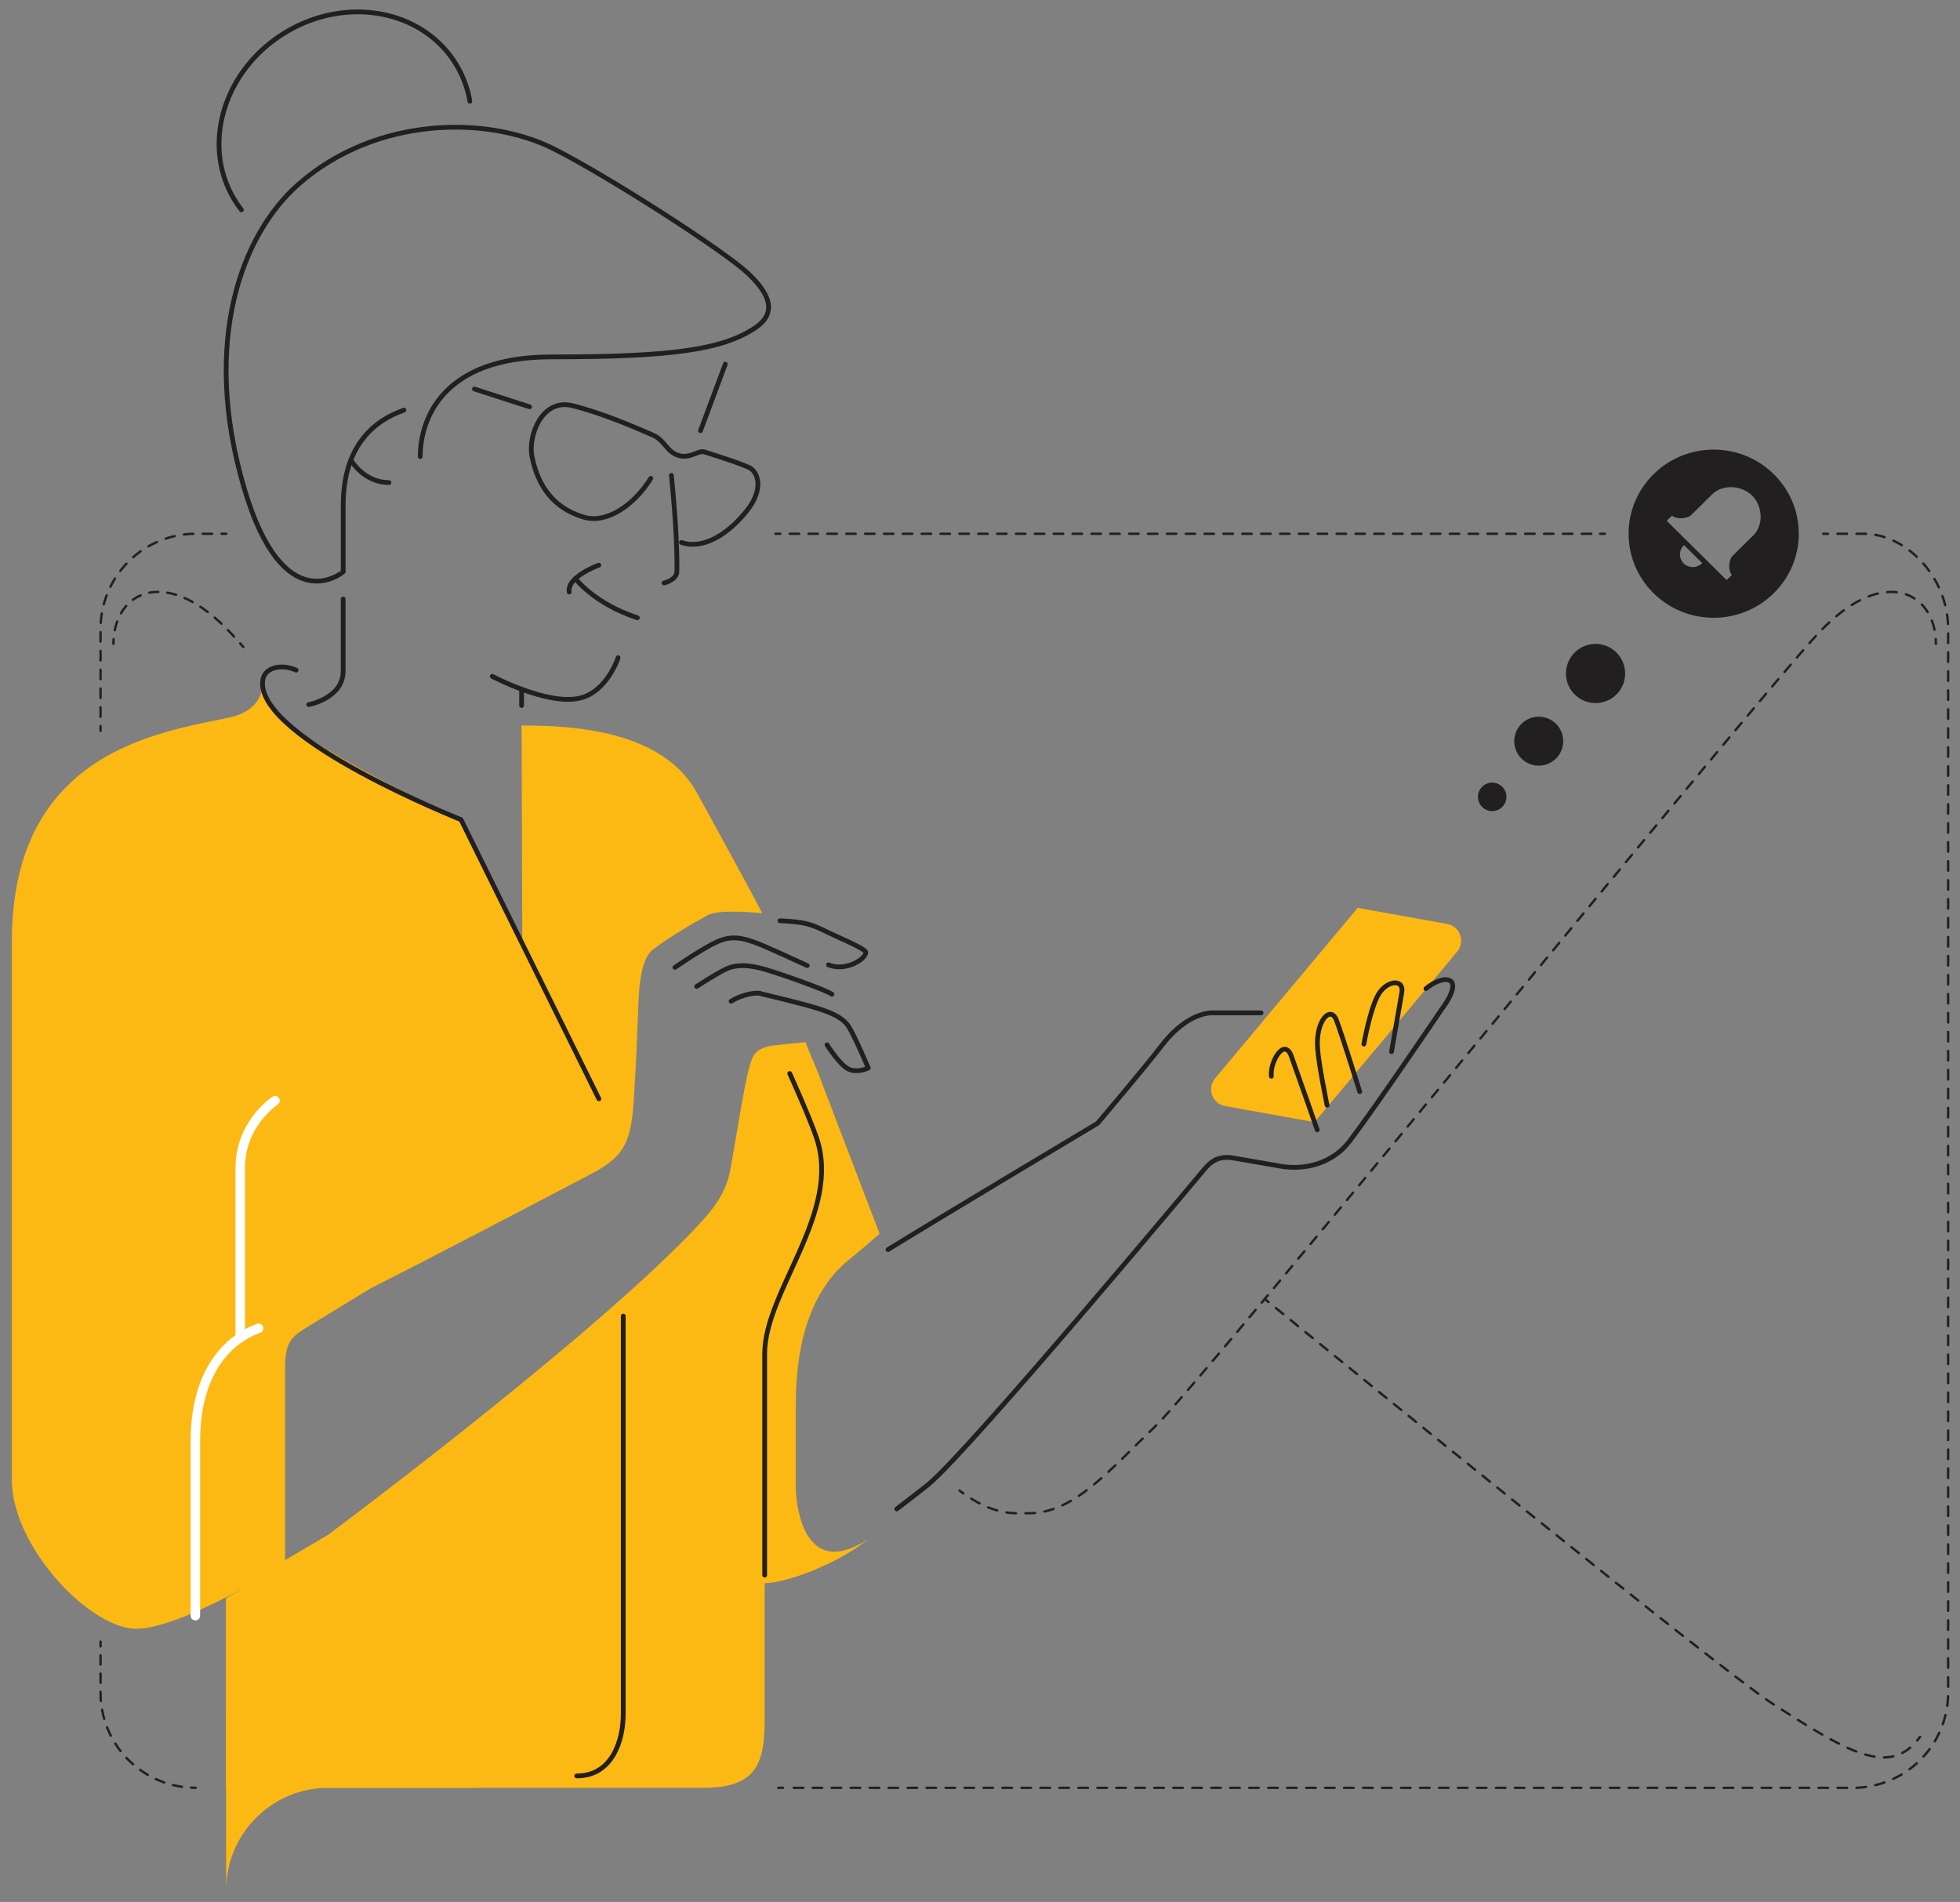 <svg xmlns="http://www.w3.org/2000/svg" viewBox="0 0 1652.38 1603.44"><rect x="0" y="0" width="1652.38" height="1603.44" fill="#808080" stroke="none"/><defs><style>.cls-1{fill:#221f20;}.cls-2{fill:#fdb913;}.cls-10,.cls-11,.cls-12,.cls-3,.cls-4,.cls-5,.cls-6,.cls-7,.cls-8,.cls-9{fill:none;stroke-linecap:round;}.cls-10,.cls-12,.cls-3,.cls-4,.cls-5,.cls-6,.cls-7,.cls-8,.cls-9{stroke:#221f20;}.cls-10,.cls-3,.cls-4,.cls-5,.cls-6,.cls-7,.cls-8,.cls-9{stroke-miterlimit:10;stroke-width:2px;}.cls-4{stroke-dasharray:7.92 7.92;}.cls-5{stroke-dasharray:7.67 7.67;}.cls-6{stroke-dasharray:8 8;}.cls-7{stroke-dasharray:7.95 7.95;}.cls-8{stroke-dasharray:8.03 8.03;}.cls-9{stroke-dasharray:7.62 7.62;}.cls-10{stroke-dasharray:8.01 8.01;}.cls-11{stroke:#fff;stroke-width:8px;}.cls-11,.cls-12{stroke-linejoin:round;}.cls-12{stroke-width:4px;}</style></defs><g id="solid_shapes" data-name="solid shapes"><path class="cls-1" d="M1270,671.78a12,12,0,1,1-12-12A12,12,0,0,1,1270,671.78Z"/><path class="cls-1" d="M1317.86,624.85a20.63,20.63,0,1,1-20.63-20.63A20.63,20.63,0,0,1,1317.86,624.85Z"/><path class="cls-1" d="M1370.07,567.78a24.93,24.93,0,1,1-24.92-24.92A24.93,24.93,0,0,1,1370.07,567.78Z"/><path class="cls-2" d="M731.52,1297.85h0Z"/><path class="cls-2" d="M670.9,1256.21V1184c0-61.89,18.07-100.88,45.58-122.62,5-4,14-11.61,25.09-21.28L692.71,912.42h0L689,902.65l-5.38-12.71L679,878.59s-11.51,1-27.51,2.87c-6,.68-11.17,2.87-14.56,6.29-6.55,6.62-10.71,38.8-20.82,96.28-4.13,23.47-14.56,36.48-42.28,64.2C477.56,1144.49,276.44,1294,276.44,1294l-36.1,21.29V1154.8c0-22.63,3.72-27.13,20.34-37.06l51.86-31.69c44.69-22.35,153-79.08,185.64-96.27,27.43-14.43,33.8-25.81,36.1-61.88,2.6-40.73,2.49-48.94,3.57-72.76.67-14.67.58-45.32,12.57-54.59,12.33-9.54,32.63-21.65,46.23-29,10.34-5.6,44.1-1.73,46-1.66-9.61-18.69-39.45-73-55.11-101.54C558.35,615.05,481,611.61,439.74,611.61l.57,184.5L388.17,690.69S220.58,614.43,220.58,581.77c0,0-1.46,17.48-26.65,23C136.42,617.26,10,632.24,10,793.82v453.81c0,56.72,67,127.2,106.58,125.48,22.47-1,58.83-18.07,89.5-34.53l-15.59,8.75v159.86H593.3c43,0,51.31-19.49,51.31-55.59V1334.71c16.35,0,59.83-14.88,86.89-36.85C677,1333.1,671.36,1267.56,670.9,1256.21Zm0,0c-.09-2,0-2.33,0,0Z"/><path class="cls-2" d="M403,1507.19H276.9a86.26,86.26,0,0,0-86.25,86.25h0V1445.59"/><path class="cls-2" d="M1144.59,765.39,1220,778.92a14.35,14.35,0,0,1,8.48,23.33L1108.25,946l-75.4-13.53a14.35,14.35,0,0,1-8.48-23.33Z"/><path class="cls-1" d="M1444.72,379.05c-39.61,0-71.72,31.74-71.72,70.88s32.11,70.88,71.72,70.88,71.72-31.73,71.72-70.88S1484.33,379.05,1444.72,379.05ZM1419.41,475a10.87,10.87,0,0,1,.31-15.47l15.34,15.16A11.18,11.18,0,0,1,1419.41,475ZM1478,451.44l-17.3,17.1c-3.49,3.44-3.93,12.75-.56,16.08l-4.49,4.44-25.25-25-25.25-25,4.49-4.44c3.36,3.33,12.79,2.89,16.27-.55l17.3-17.11c9-8.84,24.43-8,33.65.57h0l.27.28.29.27v0C1486.05,427.29,1486.94,442.59,1478,451.44Z"/></g><g id="dotted_lines" data-name="dotted lines"><line class="cls-3" x1="84.77" y1="616.15" x2="84.77" y2="612.15"/><path class="cls-4" d="M84.77,604.23v-74A80.23,80.23,0,0,1,165,450h17.83"/><line class="cls-3" x1="186.78" y1="450.01" x2="190.78" y2="450.01"/><path class="cls-3" d="M165,1507.19c-1.34,0-2.67,0-4-.1"/><path class="cls-5" d="M153.36,1506.35A80.24,80.24,0,0,1,84.77,1427V1391.8"/><line class="cls-3" x1="84.77" y1="1387.99" x2="84.77" y2="1383.99"/><line class="cls-3" x1="1537.1" y1="450.01" x2="1541.1" y2="450.01"/><path class="cls-6" d="M1549.1,450h22.23c35.13,0,71.05,35.92,71.05,80.22V1427a80.23,80.23,0,0,1-80.22,80.22H664.07"/><line class="cls-3" x1="660.07" y1="1507.19" x2="656.07" y2="1507.19"/><line class="cls-3" x1="653.78" y1="450.01" x2="657.78" y2="450.01"/><line class="cls-7" x1="665.72" y1="450.01" x2="1345.03" y2="450.01"/><line class="cls-3" x1="1349" y1="450.01" x2="1353" y2="450.01"/><path class="cls-3" d="M808.91,1256.62c1.07.81,2.15,1.59,3.23,2.36"/><path class="cls-8" d="M818.81,1263.44c12.38,7.72,25,12.31,38.78,12.31h9.53c38.09,0,67-35,107.51-74S1479,590.94,1533.7,533.08c51.29-54.19,92.79-36.29,97.85,1.74"/><path class="cls-3" d="M1631.94,538.81c.08,1.31.12,2.65.12,4"/><path class="cls-3" d="M95.64,542.81c0-1.35,0-2.69.13-4"/><path class="cls-9" d="M96.75,531.26c7.12-35.54,47.6-50.65,97.25,1.82,1.63,1.72,3.62,3.89,5.94,6.49"/><path class="cls-3" d="M202.48,542.42l2.65,3"/><path class="cls-3" d="M1066.35,1095.19s1.06.88,3.09,2.53"/><path class="cls-10" d="M1075.65,1102.78c58.57,47.76,375.18,305.56,419.31,333.93,59.92,38.52,93.86,59.06,118.62,33.64"/><path class="cls-3" d="M1616.27,1467.36q1.24-1.48,2.46-3.15"/></g><g id="inverted_lines" data-name="inverted lines"><path class="cls-11" d="M218,1119.85c-25.79,9.17-53.29,36.67-53.29,95.12v147.1"/><path class="cls-11" d="M202.52,1127.67v-143c0-37.65,29.32-56.73,29.32-56.73"/></g><g id="solid_lines" data-name="solid lines"><path class="cls-12" d="M657.55,776.24a162,162,0,0,1,17.77,1.59c4.45.74,9.56,1.87,19,6.44,14.07,6.83,30.4,13.49,34.88,17.44,4.33,3.83-14.08,18.34-30.74,11.67"/><path class="cls-12" d="M504.89,926.36,388.66,691S218.49,623.38,221.34,574.9c.77-13,16.81-15.28,28.27-9.93"/><path class="cls-12" d="M260.31,594s29-5.35,29-28.27V505"/><path class="cls-12" d="M415,570.16s46.36,24.65,73.55,18.47c23.31-5.3,32.56-34.2,32.56-34.2"/><path class="cls-12" d="M340.52,345.76c-23.63,8.26-51.18,28.63-51.18,80.15v56.16S239,524.78,205.68,411c-36-123-2-213.44,45.84-255.55C316.84,97.94,411,97.13,467.24,125.65,513.31,149,610.17,211.28,630.4,230.27c17.2,16.13,26,32.83,6.42,46-28.06,18.92-72.07,24.61-172.07,24.61-93.06,0-110.49,54-110.49,84"/><path class="cls-12" d="M566,400.76s5.3,49.31,4.65,81c-.15,7.28-10.82,9.74-10.82,9.74"/><path class="cls-12" d="M485.08,487.78s16.19,21.37,52.23,33"/><path class="cls-12" d="M574.5,457.32c16,5.73,37.15-4.14,55.23-26.84,14.33-18,9.77-33.05,1.13-36.65C621.68,390,615.79,388,593.94,381c-5.38-1.72-12.1,6.24-22.42,2.81-9.77-3.26-10.92-12.66-21.27-17.1C535.62,360.46,509,348.6,482.6,342c-25.72-6.43-37.62,25.47-34.12,42.93,6.65,33.28,26.34,46.15,44.43,51.24,18.27,5.14,41.13-9.48,55.76-32.9"/><path class="cls-12" d="M504.87,476.45s-27.12,9.67-25,22.66"/><path class="cls-12" d="M587.31,831.61s15-9.76,23.63-14.09,18.84-4.82,34.64-.12c16,4.75,51.45,17.52,55.78,20.76"/><path class="cls-12" d="M569,815.56s23.24-16,35.15-21.39,20.78-4.58,38.2,2.67c9.16,3.83,38.2,17.2,38.2,17.2"/><path class="cls-12" d="M697.2,880.79s10.95,17.45,18.53,20.69S732,900.4,732,900.4s-11-26-16.36-34.7S698,853,690.71,850.55c-13-4.33-48.38-12.59-48.38-12.59-4.33-2.16-17.3.71-26,6.12"/><path class="cls-12" d="M665.78,905s16.17,35.68,22.45,53.84c21.77,63-43.55,129.5-43.55,182.21v186.84"/><line class="cls-12" x1="439.74" y1="594.76" x2="439.74" y2="581.05"/><path class="cls-12" d="M203.53,176.87a87.65,87.65,0,0,1-5.37-7.68c-28.61-45.94-10.21-109.08,41.1-141S355.35,7.53,384,53.47a88.55,88.55,0,0,1,12.13,31.88"/><path class="cls-12" d="M525.42,1109.51v335.54c0,22.34-9.33,52.14-39.19,52.14"/><path class="cls-12" d="M748.59,1053.47C799.32,1022.21,925.32,947,925.32,947s39.52-46.63,54.54-66.12c12.87-16.69,27.89-26.18,41.16-27h42.16"/><path class="cls-12" d="M756,1272.11c12.34-9.4,23.12-17.75,27.39-21.33,35.42-29.74,231.23-264.19,231.23-264.19,6.35-7.81,13-12.48,25.39-10.32l39.52,6.88c19.19,3.34,43.17-1.24,58.37-21.26,22.63-29.79,77.47-111,77.47-111,21.31-28.87,1.72-29.95-13.25-17.43"/><path class="cls-12" d="M1071.81,907.35c-1.42-11.88,11-33.31,16.89-16.84,10.16,28.53,21.79,62,21.79,62"/><path class="cls-12" d="M1146.33,920.32s-14.92-48-19.73-60.43-17.53.44-15.81,24c1,13.9,8,47.91,8,47.91"/><path class="cls-12" d="M1173.13,886.59l8.64-49.68c2.17-12.42-13.3-10.45-20.17,2.31s-11.79,41-11.79,41"/><path class="cls-12" d="M327.92,406.81c-21,0-31.7-18.33-31.7-18.33"/><line class="cls-12" x1="590.59" y1="363.04" x2="611.47" y2="306.97"/><line class="cls-12" x1="446.48" y1="342.96" x2="399.99" y2="327.96"/></g></svg>